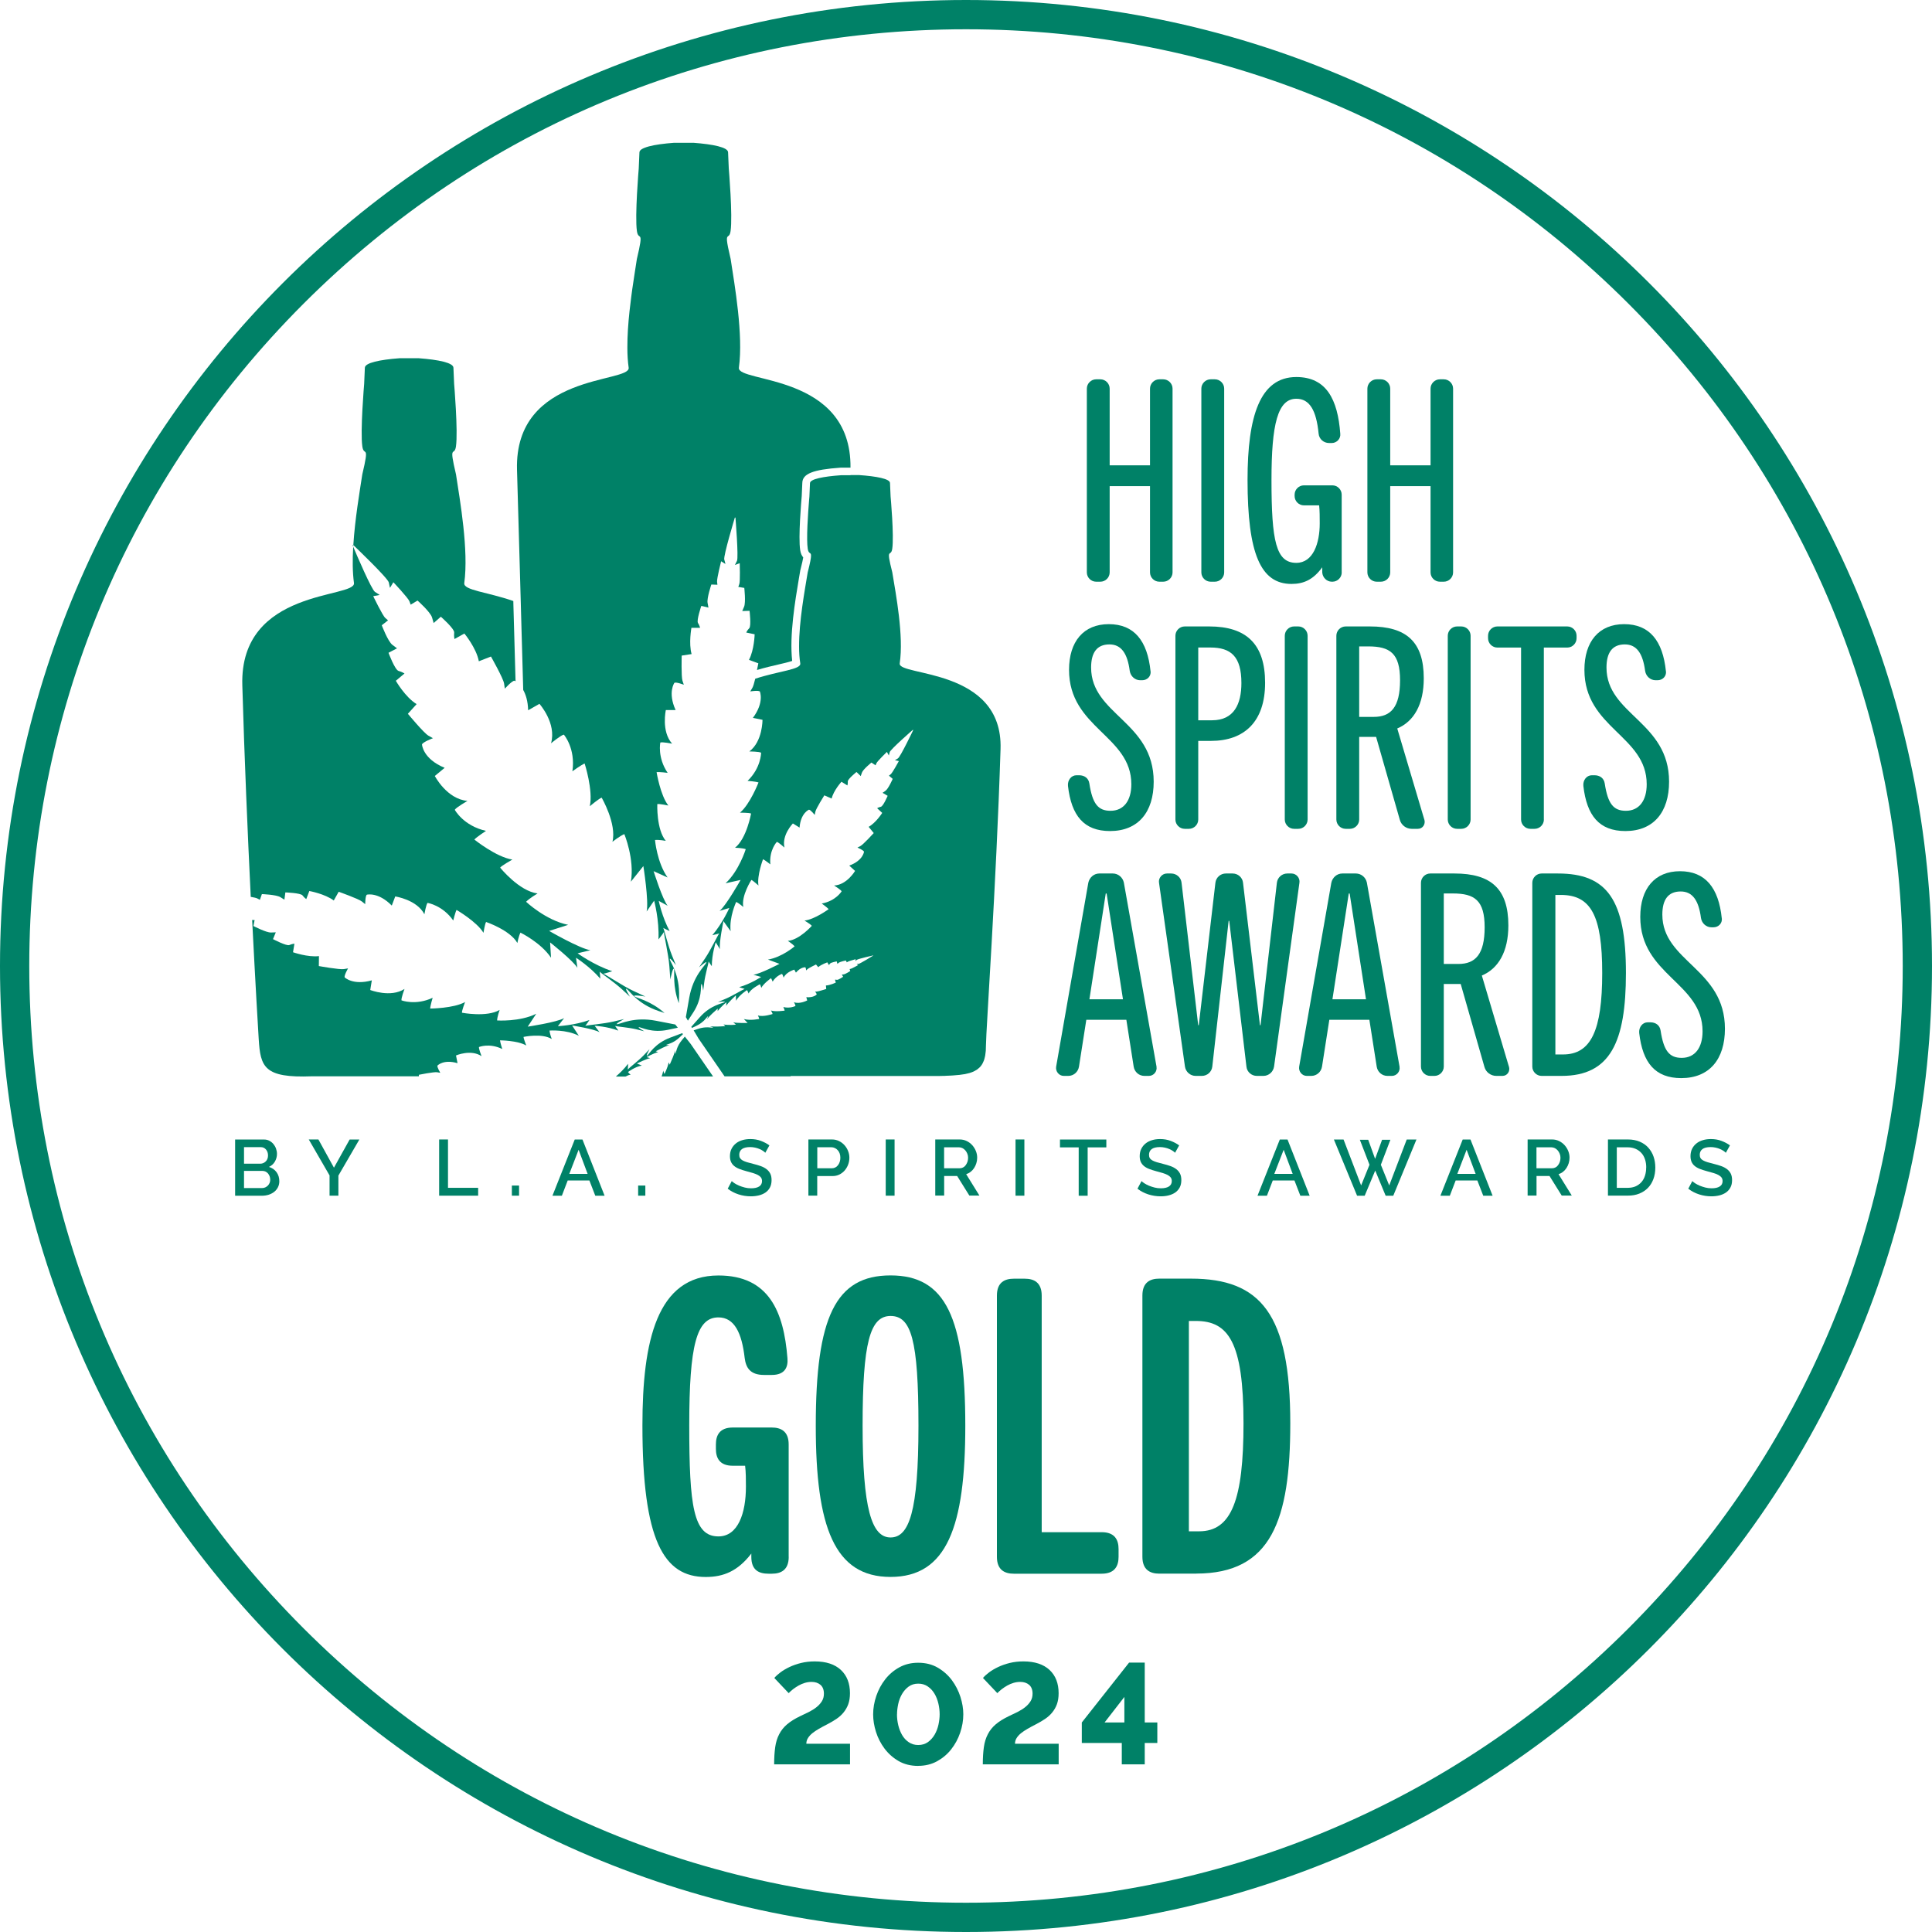 <?xml version="1.0" encoding="UTF-8"?> <svg xmlns="http://www.w3.org/2000/svg" width="201" height="201" viewBox="0 0 201 201" fill="none"><g clip-path="url(#clip0_2508_1039)"><path d="M100.5 3.045C126.533 3.045 151.006 13.181 169.413 31.587C187.819 49.994 197.955 74.468 197.955 100.5C197.955 126.533 187.819 151.006 169.413 169.413C151.006 187.819 126.533 197.955 100.5 197.955C74.468 197.955 49.994 187.819 31.587 169.413C13.181 151.006 3.045 126.533 3.045 100.5C3.045 74.468 13.181 49.994 31.587 31.587C49.994 13.181 74.468 3.045 100.5 3.045ZM100.5 0C44.993 0 0 44.993 0 100.5C0 156.006 44.993 201 100.5 201C156.006 201 201 156.006 201 100.5C201 44.993 156.006 0 100.5 0Z" fill="#008167"></path><path d="M82.057 161.969C82.057 163.34 81.247 163.724 80.303 163.724H79.962C78.981 163.724 78.165 163.383 78.165 161.969V161.628C76.752 163.468 75.259 164.065 73.42 164.065C69.059 164.065 66.836 160.301 66.836 148.295C66.836 139.531 68.334 132.697 74.742 132.697C79.998 132.697 81.539 136.461 81.923 141.291C82.008 142.229 81.667 143.045 80.296 143.045H79.486C78.031 143.045 77.604 142.278 77.476 141.291C77.178 138.684 76.41 137.058 74.742 137.058C72.476 137.058 71.708 139.92 71.708 148.301C71.708 156.683 72.135 159.844 74.742 159.844C76.794 159.844 77.604 157.407 77.604 154.673C77.604 153.99 77.604 153.132 77.519 152.492H76.234C74.863 152.492 74.48 151.682 74.48 150.738V150.269C74.48 149.331 74.863 148.515 76.234 148.515H80.296C81.234 148.515 82.051 148.898 82.051 150.269V161.982L82.057 161.969Z" fill="#008167"></path><path d="M92.649 164.059C86.796 164.059 84.871 158.845 84.871 148.332C84.871 137.045 86.923 132.69 92.649 132.69C98.374 132.69 100.427 137.052 100.427 148.332C100.427 158.845 98.502 164.059 92.649 164.059ZM92.649 159.953C94.573 159.953 95.554 157.304 95.554 148.326C95.554 139.348 94.787 136.911 92.649 136.911C90.511 136.911 89.743 139.689 89.743 148.326C89.743 156.963 90.681 159.953 92.649 159.953Z" fill="#008167"></path><path d="M116.373 161.969C116.373 162.907 115.989 163.724 114.619 163.724H105.47C104.532 163.724 103.716 163.34 103.716 161.969V134.786C103.716 133.415 104.526 133.032 105.47 133.032H106.621C107.559 133.032 108.376 133.415 108.376 134.786V159.405H114.619C115.989 159.405 116.373 160.215 116.373 161.159V161.969Z" fill="#008167"></path><path d="M124.456 163.718H120.606C119.668 163.718 118.852 163.334 118.852 161.963V134.78C118.852 133.409 119.662 133.025 120.606 133.025H123.895C131.162 133.025 134.238 136.704 134.238 148.07C134.238 158.157 132.27 163.711 124.449 163.711L124.456 163.718ZM123.688 159.314H124.754C128.128 159.314 129.371 156.025 129.371 148.07C129.371 139.61 127.787 137.429 124.413 137.429H123.688V159.314Z" fill="#008167"></path><path d="M29.06 122.89C29.06 123.128 29.011 123.335 28.914 123.524C28.816 123.712 28.688 123.871 28.524 123.999C28.359 124.127 28.171 124.224 27.951 124.297C27.732 124.364 27.5 124.401 27.251 124.401H24.461V118.553H27.476C27.677 118.553 27.866 118.596 28.03 118.687C28.195 118.773 28.335 118.888 28.451 119.029C28.566 119.169 28.658 119.327 28.719 119.504C28.78 119.68 28.816 119.863 28.816 120.046C28.816 120.332 28.743 120.6 28.597 120.85C28.451 121.099 28.244 121.282 27.976 121.404C28.311 121.501 28.573 121.684 28.767 121.946C28.962 122.208 29.06 122.525 29.06 122.896V122.89ZM25.387 119.351V121.069H27.08C27.196 121.069 27.299 121.045 27.397 121.002C27.494 120.959 27.58 120.898 27.653 120.825C27.726 120.752 27.787 120.661 27.823 120.557C27.866 120.454 27.884 120.338 27.884 120.21C27.884 119.96 27.811 119.753 27.671 119.589C27.531 119.424 27.348 119.345 27.129 119.345H25.381L25.387 119.351ZM28.11 122.72C28.11 122.598 28.091 122.482 28.049 122.372C28.006 122.263 27.951 122.165 27.884 122.086C27.817 122.007 27.732 121.94 27.634 121.891C27.537 121.843 27.427 121.818 27.312 121.818H25.387V123.603H27.257C27.379 123.603 27.488 123.578 27.592 123.536C27.695 123.487 27.787 123.426 27.866 123.347C27.945 123.268 28 123.176 28.049 123.067C28.091 122.957 28.116 122.848 28.116 122.726L28.11 122.72Z" fill="#008167"></path><path d="M33.129 118.553L34.743 121.483L36.375 118.553H37.386L35.206 122.305V124.395H34.286V122.287L32.123 118.547H33.135L33.129 118.553Z" fill="#008167"></path><path d="M45.688 124.395V118.547H46.608V123.578H49.745V124.395H45.688Z" fill="#008167"></path><path d="M53.253 124.395V123.341H54.002V124.395H53.253Z" fill="#008167"></path><path d="M59.794 118.553H60.599L62.901 124.401H61.932L61.317 122.811H59.063L58.455 124.401H57.474L59.794 118.553ZM61.135 122.129L60.197 119.619L59.228 122.129H61.141H61.135Z" fill="#008167"></path><path d="M66.391 124.395V123.341H67.14V124.395H66.391Z" fill="#008167"></path><path d="M79.62 119.93C79.566 119.869 79.486 119.808 79.383 119.735C79.279 119.662 79.157 119.601 79.017 119.54C78.877 119.479 78.725 119.431 78.555 119.394C78.39 119.357 78.213 119.339 78.043 119.339C77.653 119.339 77.367 119.412 77.184 119.552C77.001 119.692 76.91 119.893 76.91 120.143C76.91 120.283 76.94 120.405 76.995 120.49C77.05 120.576 77.141 120.661 77.263 120.728C77.385 120.795 77.537 120.856 77.714 120.911C77.891 120.965 78.104 121.02 78.347 121.081C78.646 121.154 78.914 121.233 79.151 121.319C79.389 121.404 79.59 121.514 79.754 121.642C79.919 121.769 80.047 121.922 80.138 122.104C80.23 122.287 80.272 122.513 80.272 122.774C80.272 123.073 80.217 123.329 80.102 123.542C79.992 123.755 79.834 123.932 79.639 124.066C79.444 124.2 79.218 124.297 78.957 124.364C78.701 124.425 78.421 124.462 78.122 124.462C77.677 124.462 77.251 124.395 76.837 124.261C76.423 124.127 76.045 123.932 75.71 123.67L76.13 122.878C76.203 122.951 76.307 123.03 76.441 123.116C76.575 123.201 76.733 123.286 76.91 123.359C77.087 123.432 77.281 123.493 77.489 123.548C77.696 123.603 77.915 123.627 78.14 123.627C78.5 123.627 78.78 123.566 78.981 123.438C79.176 123.31 79.279 123.128 79.279 122.878C79.279 122.732 79.243 122.604 79.17 122.506C79.097 122.409 78.987 122.324 78.853 122.245C78.713 122.171 78.548 122.104 78.353 122.044C78.159 121.983 77.933 121.922 77.677 121.855C77.385 121.776 77.135 121.696 76.916 121.611C76.697 121.526 76.52 121.422 76.374 121.3C76.228 121.179 76.124 121.039 76.051 120.874C75.978 120.71 75.942 120.515 75.942 120.283C75.942 119.997 75.996 119.741 76.106 119.522C76.216 119.303 76.368 119.114 76.557 118.962C76.746 118.809 76.971 118.694 77.227 118.62C77.483 118.541 77.763 118.505 78.067 118.505C78.463 118.505 78.829 118.566 79.164 118.694C79.499 118.821 79.791 118.974 80.047 119.163L79.626 119.918L79.62 119.93Z" fill="#008167"></path><path d="M84.103 124.395V118.547H86.558C86.82 118.547 87.064 118.602 87.289 118.712C87.514 118.821 87.703 118.968 87.861 119.144C88.02 119.321 88.148 119.528 88.233 119.753C88.324 119.979 88.367 120.21 88.367 120.448C88.367 120.685 88.324 120.935 88.239 121.16C88.154 121.386 88.032 121.593 87.88 121.769C87.727 121.946 87.538 122.092 87.325 122.196C87.106 122.305 86.868 122.354 86.607 122.354H85.023V124.389H84.103V124.395ZM85.023 121.544H86.546C86.68 121.544 86.795 121.514 86.905 121.459C87.015 121.404 87.106 121.325 87.179 121.227C87.258 121.13 87.313 121.014 87.362 120.88C87.404 120.746 87.429 120.606 87.429 120.442C87.429 120.277 87.404 120.131 87.356 119.997C87.307 119.863 87.24 119.753 87.149 119.656C87.064 119.558 86.96 119.485 86.85 119.437C86.741 119.382 86.619 119.357 86.503 119.357H85.029V121.538L85.023 121.544Z" fill="#008167"></path><path d="M92.149 124.395V118.547H93.069V124.395H92.149Z" fill="#008167"></path><path d="M97.302 124.395V118.547H99.848C100.11 118.547 100.354 118.602 100.579 118.712C100.805 118.821 100.993 118.968 101.152 119.144C101.31 119.321 101.438 119.528 101.529 119.753C101.621 119.979 101.663 120.21 101.663 120.448C101.663 120.643 101.633 120.838 101.578 121.014C101.523 121.197 101.444 121.361 101.347 121.514C101.249 121.666 101.127 121.8 100.987 121.91C100.841 122.025 100.689 122.104 100.518 122.159L101.895 124.382H100.847L99.58 122.348H98.228V124.382H97.308L97.302 124.395ZM98.222 121.544H99.836C99.97 121.544 100.086 121.514 100.195 121.459C100.305 121.404 100.396 121.325 100.47 121.221C100.543 121.118 100.604 121.002 100.652 120.874C100.695 120.74 100.719 120.6 100.719 120.454C100.719 120.308 100.695 120.168 100.64 120.034C100.585 119.9 100.518 119.784 100.433 119.686C100.348 119.589 100.25 119.51 100.135 119.449C100.025 119.394 99.903 119.364 99.787 119.364H98.222V121.544Z" fill="#008167"></path><path d="M105.653 124.395V118.547H106.573V124.395H105.653Z" fill="#008167"></path><path d="M115.1 119.37H113.157V124.401H112.225V119.37H110.276V118.553H115.1V119.37Z" fill="#008167"></path><path d="M122.251 119.93C122.196 119.869 122.117 119.808 122.013 119.735C121.91 119.668 121.788 119.601 121.648 119.54C121.508 119.479 121.355 119.431 121.185 119.394C121.02 119.357 120.844 119.339 120.673 119.339C120.283 119.339 119.997 119.412 119.814 119.552C119.632 119.692 119.54 119.893 119.54 120.143C119.54 120.283 119.571 120.405 119.625 120.49C119.68 120.582 119.772 120.661 119.893 120.728C120.015 120.795 120.168 120.856 120.344 120.911C120.527 120.965 120.734 121.02 120.978 121.081C121.276 121.154 121.544 121.233 121.782 121.319C122.019 121.404 122.22 121.514 122.385 121.642C122.549 121.769 122.677 121.922 122.768 122.104C122.86 122.287 122.902 122.513 122.902 122.774C122.902 123.073 122.848 123.329 122.732 123.542C122.616 123.755 122.464 123.932 122.269 124.066C122.074 124.2 121.849 124.297 121.587 124.364C121.325 124.431 121.051 124.462 120.758 124.462C120.314 124.462 119.887 124.395 119.467 124.261C119.053 124.127 118.675 123.932 118.34 123.67L118.761 122.878C118.834 122.951 118.937 123.03 119.071 123.116C119.205 123.201 119.364 123.286 119.54 123.359C119.717 123.432 119.912 123.493 120.119 123.548C120.326 123.603 120.545 123.627 120.771 123.627C121.13 123.627 121.41 123.566 121.611 123.438C121.806 123.31 121.91 123.128 121.91 122.878C121.91 122.732 121.873 122.604 121.8 122.506C121.727 122.409 121.617 122.324 121.483 122.245C121.343 122.171 121.179 122.104 120.984 122.044C120.789 121.983 120.563 121.922 120.308 121.855C120.015 121.776 119.766 121.696 119.546 121.611C119.327 121.526 119.15 121.422 119.004 121.3C118.864 121.179 118.754 121.039 118.681 120.874C118.608 120.71 118.572 120.515 118.572 120.283C118.572 119.997 118.627 119.741 118.736 119.522C118.846 119.297 118.998 119.114 119.187 118.962C119.376 118.809 119.601 118.694 119.857 118.62C120.113 118.541 120.393 118.505 120.697 118.505C121.093 118.505 121.459 118.566 121.794 118.694C122.129 118.821 122.421 118.974 122.677 119.163L122.257 119.918L122.251 119.93Z" fill="#008167"></path><path d="M133.147 118.553H133.951L136.254 124.401H135.285L134.67 122.811H132.416L131.807 124.401H130.827L133.147 118.553ZM134.487 122.129L133.549 119.619L132.575 122.129H134.487Z" fill="#008167"></path><path d="M141.474 118.578H142.345L143.063 120.563L143.788 118.578H144.653L143.66 121.179L144.531 123.329L146.352 118.553H147.363L144.951 124.401H144.16L143.075 121.782L141.979 124.401H141.187L138.775 118.553H139.78L141.608 123.329L142.479 121.179L141.474 118.578Z" fill="#008167"></path><path d="M152.181 118.553H152.985L155.288 124.401H154.313L153.698 122.811H151.444L150.835 124.401H149.855L152.175 118.553H152.181ZM153.521 122.129L152.583 119.619L151.615 122.129H153.521Z" fill="#008167"></path><path d="M158.93 124.395V118.547H161.476C161.738 118.547 161.982 118.602 162.207 118.712C162.426 118.821 162.621 118.968 162.78 119.144C162.938 119.321 163.066 119.528 163.157 119.753C163.249 119.979 163.291 120.21 163.291 120.448C163.291 120.643 163.261 120.838 163.206 121.014C163.151 121.197 163.072 121.361 162.974 121.514C162.877 121.666 162.755 121.8 162.615 121.91C162.475 122.025 162.317 122.104 162.146 122.159L163.523 124.382H162.475L161.208 122.348H159.856V124.382H158.936L158.93 124.395ZM159.85 121.544H161.464C161.598 121.544 161.714 121.514 161.823 121.459C161.933 121.404 162.024 121.325 162.097 121.221C162.17 121.118 162.237 121.002 162.28 120.874C162.323 120.74 162.347 120.6 162.347 120.454C162.347 120.308 162.323 120.168 162.268 120.034C162.213 119.9 162.146 119.784 162.061 119.686C161.976 119.589 161.878 119.51 161.762 119.449C161.647 119.394 161.531 119.364 161.415 119.364H159.85V121.544Z" fill="#008167"></path><path d="M167.287 124.395V118.547H169.364C169.833 118.547 170.247 118.627 170.6 118.779C170.954 118.931 171.252 119.138 171.49 119.406C171.727 119.674 171.91 119.979 172.032 120.332C172.153 120.685 172.214 121.063 172.214 121.465C172.214 121.91 172.147 122.312 172.013 122.671C171.879 123.03 171.691 123.341 171.441 123.591C171.191 123.846 170.893 124.041 170.545 124.181C170.198 124.322 169.802 124.389 169.37 124.389H167.293L167.287 124.395ZM171.27 121.465C171.27 121.16 171.228 120.874 171.142 120.618C171.057 120.362 170.935 120.137 170.765 119.954C170.6 119.772 170.399 119.625 170.162 119.522C169.924 119.418 169.656 119.364 169.358 119.364H168.207V123.578H169.358C169.662 123.578 169.936 123.524 170.174 123.42C170.411 123.31 170.612 123.164 170.777 122.975C170.941 122.787 171.063 122.561 171.142 122.305C171.222 122.05 171.264 121.769 171.264 121.465H171.27Z" fill="#008167"></path><path d="M179.548 119.93C179.493 119.869 179.414 119.808 179.31 119.735C179.207 119.668 179.085 119.601 178.945 119.54C178.805 119.479 178.652 119.431 178.482 119.394C178.317 119.357 178.141 119.339 177.97 119.339C177.58 119.339 177.294 119.412 177.111 119.552C176.929 119.692 176.837 119.893 176.837 120.143C176.837 120.283 176.868 120.405 176.923 120.49C176.977 120.582 177.069 120.661 177.191 120.728C177.312 120.795 177.465 120.856 177.641 120.911C177.824 120.965 178.031 121.02 178.275 121.081C178.573 121.154 178.841 121.233 179.079 121.319C179.316 121.404 179.517 121.514 179.682 121.642C179.846 121.769 179.974 121.922 180.066 122.104C180.157 122.287 180.2 122.513 180.2 122.774C180.2 123.073 180.145 123.329 180.029 123.542C179.913 123.755 179.761 123.932 179.566 124.066C179.371 124.2 179.146 124.297 178.89 124.364C178.634 124.425 178.354 124.462 178.056 124.462C177.611 124.462 177.185 124.395 176.77 124.261C176.356 124.127 175.979 123.932 175.644 123.67L176.064 122.878C176.137 122.951 176.24 123.03 176.374 123.116C176.508 123.201 176.667 123.286 176.843 123.359C177.02 123.432 177.215 123.493 177.422 123.548C177.629 123.603 177.848 123.627 178.074 123.627C178.433 123.627 178.713 123.566 178.914 123.438C179.115 123.31 179.213 123.128 179.213 122.878C179.213 122.732 179.176 122.604 179.103 122.506C179.03 122.409 178.92 122.324 178.786 122.245C178.652 122.165 178.482 122.104 178.287 122.044C178.092 121.983 177.867 121.922 177.611 121.855C177.319 121.776 177.069 121.696 176.85 121.611C176.63 121.526 176.454 121.422 176.307 121.3C176.161 121.179 176.058 121.039 175.985 120.874C175.912 120.71 175.875 120.515 175.875 120.283C175.875 119.997 175.93 119.741 176.039 119.522C176.149 119.297 176.301 119.114 176.49 118.962C176.679 118.809 176.904 118.694 177.16 118.62C177.416 118.541 177.696 118.505 178.001 118.505C178.397 118.505 178.762 118.566 179.097 118.694C179.432 118.821 179.724 118.974 179.98 119.163L179.56 119.918L179.548 119.93Z" fill="#008167"></path><path d="M121.989 59.551C121.989 60.081 121.55 60.519 121.02 60.519H120.612C120.082 60.519 119.644 60.081 119.644 59.551V50.579H115.447V59.551C115.447 60.081 115.009 60.519 114.479 60.519H114.04C113.51 60.519 113.072 60.081 113.072 59.551V40.431C113.072 39.902 113.51 39.463 114.04 39.463H114.479C115.009 39.463 115.447 39.902 115.447 40.431V48.411H119.644V40.431C119.644 39.902 120.082 39.463 120.612 39.463H121.02C121.55 39.463 121.989 39.902 121.989 40.431V59.551Z" fill="#008167"></path><path d="M127.361 59.551C127.361 60.081 126.922 60.519 126.392 60.519H125.954C125.424 60.519 124.985 60.081 124.985 59.551V40.431C124.985 39.902 125.424 39.463 125.954 39.463H126.392C126.922 39.463 127.361 39.902 127.361 40.431V59.551Z" fill="#008167"></path><path d="M139.591 59.551C139.591 60.081 139.153 60.519 138.623 60.519H138.562C138.032 60.519 137.594 60.081 137.563 59.551V59.021C136.625 60.312 135.626 60.751 134.365 60.751C131.168 60.751 129.791 57.644 129.791 49.927C129.791 43.3 131.082 39.225 134.865 39.225C138.002 39.225 139.177 41.571 139.439 45.121C139.5 45.651 139.055 46.09 138.562 46.09H138.27C137.715 46.09 137.24 45.682 137.186 45.121C136.948 42.685 136.248 41.485 134.865 41.485C132.928 41.485 132.282 44.123 132.282 49.933C132.282 56.298 132.751 58.558 134.865 58.558C136.625 58.558 137.301 56.505 137.301 54.453C137.301 53.807 137.301 53.131 137.24 52.577H135.657C135.127 52.577 134.688 52.138 134.688 51.608V51.462C134.688 50.932 135.127 50.494 135.657 50.494H138.617C139.147 50.494 139.585 50.932 139.585 51.462V59.557L139.591 59.551Z" fill="#008167"></path><path d="M151.176 59.551C151.176 60.081 150.738 60.519 150.208 60.519H149.8C149.27 60.519 148.831 60.081 148.831 59.551V50.579H144.635V59.551C144.635 60.081 144.196 60.519 143.666 60.519H143.228C142.698 60.519 142.259 60.081 142.259 59.551V40.431C142.259 39.902 142.698 39.463 143.228 39.463H143.666C144.196 39.463 144.635 39.902 144.635 40.431V48.411H148.831V40.431C148.831 39.902 149.27 39.463 149.8 39.463H150.208C150.738 39.463 151.176 39.902 151.176 40.431V59.551Z" fill="#008167"></path><path d="M119.705 69.832C119.766 70.362 119.351 70.77 118.828 70.77H118.62C118.091 70.77 117.622 70.362 117.536 69.802C117.299 67.987 116.659 67.043 115.423 67.043C114.101 67.043 113.516 67.92 113.516 69.448C113.516 74.346 120.027 75.076 120.027 81.326C120.027 84.493 118.413 86.46 115.484 86.46C112.755 86.46 111.464 84.846 111.11 81.77C111.049 81.155 111.464 80.656 111.987 80.656H112.28C112.81 80.656 113.248 80.948 113.334 81.508C113.656 83.622 114.241 84.353 115.532 84.353C116.909 84.353 117.701 83.299 117.701 81.594C117.701 76.52 111.22 75.759 111.22 69.686C111.22 66.756 112.718 64.935 115.356 64.935C117.993 64.935 119.376 66.665 119.699 69.832H119.705Z" fill="#008167"></path><path d="M124.663 85.26C124.663 85.79 124.224 86.229 123.694 86.229H123.256C122.726 86.229 122.287 85.79 122.287 85.26V66.141C122.287 65.611 122.726 65.173 123.256 65.173H125.808C129.651 65.173 131.618 66.994 131.618 71.038C131.618 75.083 129.45 77.081 125.984 77.081H124.663V85.26ZM124.663 74.936H126.1C128.39 74.936 129.152 73.237 129.152 71.063C129.152 68.303 128.067 67.365 125.923 67.365H124.663V74.93V74.936Z" fill="#008167"></path><path d="M136.04 85.26C136.04 85.79 135.602 86.229 135.072 86.229H134.633C134.104 86.229 133.665 85.79 133.665 85.26V66.141C133.665 65.611 134.104 65.173 134.633 65.173H135.072C135.602 65.173 136.04 65.611 136.04 66.141V85.26Z" fill="#008167"></path><path d="M148.186 85.26C148.332 85.76 148.009 86.229 147.51 86.229H146.864C146.304 86.229 145.78 85.845 145.634 85.291L143.167 76.666H141.407V85.26C141.407 85.79 140.968 86.229 140.438 86.229H140C139.47 86.229 139.031 85.79 139.031 85.26V66.141C139.031 65.611 139.47 65.173 140 65.173H142.521C146.304 65.173 148.125 66.756 148.125 70.569C148.125 73.298 147.095 75.058 145.366 75.789L148.18 85.26H148.186ZM141.407 74.583H142.929C144.69 74.583 145.658 73.584 145.658 70.77C145.658 67.956 144.604 67.25 142.345 67.25H141.407V74.583Z" fill="#008167"></path><path d="M152.998 85.26C152.998 85.79 152.559 86.229 152.029 86.229H151.591C151.061 86.229 150.622 85.79 150.622 85.26V66.141C150.622 65.611 151.061 65.173 151.591 65.173H152.029C152.559 65.173 152.998 65.611 152.998 66.141V85.26Z" fill="#008167"></path><path d="M160.623 85.26C160.623 85.79 160.185 86.229 159.655 86.229H159.216C158.686 86.229 158.248 85.79 158.248 85.26V67.371H155.781C155.251 67.371 154.813 66.933 154.813 66.403V66.141C154.813 65.611 155.251 65.173 155.781 65.173H163.054C163.584 65.173 164.022 65.611 164.022 66.141V66.403C164.022 66.933 163.584 67.371 163.054 67.371H160.617V85.26H160.623Z" fill="#008167"></path><path d="M173.323 69.832C173.384 70.362 172.97 70.77 172.446 70.77H172.239C171.709 70.77 171.24 70.362 171.155 69.802C170.917 67.987 170.277 67.043 169.041 67.043C167.719 67.043 167.135 67.92 167.135 69.448C167.135 74.346 173.646 75.076 173.646 81.326C173.646 84.493 172.032 86.46 169.102 86.46C166.373 86.46 165.082 84.846 164.729 81.77C164.668 81.155 165.082 80.656 165.606 80.656H165.898C166.428 80.656 166.867 80.948 166.952 81.508C167.275 83.622 167.859 84.353 169.151 84.353C170.527 84.353 171.319 83.299 171.319 81.594C171.319 76.52 164.838 75.759 164.838 69.686C164.838 66.756 166.337 64.935 168.974 64.935C171.611 64.935 172.994 66.665 173.317 69.832H173.323Z" fill="#008167"></path><path d="M120.32 110.995C120.405 111.464 120.027 111.933 119.528 111.933H119.059C118.499 111.933 118.03 111.525 117.944 110.964L117.183 106.098H113.017L112.255 110.964C112.17 111.518 111.701 111.933 111.141 111.933H110.672C110.172 111.933 109.795 111.464 109.88 110.964L113.224 91.845C113.34 91.29 113.809 90.876 114.369 90.876H115.776C116.336 90.876 116.805 91.284 116.921 91.814L120.326 110.995H120.32ZM115.124 92.959H115.039L113.34 103.96H116.83L115.13 92.959H115.124Z" fill="#008167"></path><path d="M132.55 110.964C132.465 111.518 131.996 111.933 131.436 111.933H130.76C130.205 111.933 129.73 111.525 129.675 110.964L127.885 95.804H127.824L126.124 110.964C126.064 111.518 125.595 111.933 125.04 111.933H124.395C123.84 111.933 123.365 111.525 123.28 110.964L120.582 91.845C120.496 91.345 120.905 90.876 121.404 90.876H121.843C122.397 90.876 122.872 91.284 122.927 91.845L124.657 106.658H124.717L126.447 91.845C126.508 91.29 126.977 90.876 127.531 90.876H128.238C128.792 90.876 129.267 91.284 129.322 91.845L131.082 106.658H131.143L132.843 91.845C132.904 91.29 133.373 90.876 133.927 90.876H134.365C134.865 90.876 135.273 91.345 135.188 91.845L132.55 110.964Z" fill="#008167"></path><path d="M145.603 110.995C145.688 111.464 145.311 111.933 144.811 111.933H144.342C143.782 111.933 143.313 111.525 143.228 110.964L142.466 106.098H138.3L137.539 110.964C137.454 111.518 136.985 111.933 136.424 111.933H135.955C135.456 111.933 135.078 111.464 135.163 110.964L138.507 91.845C138.623 91.29 139.092 90.876 139.652 90.876H141.059C141.62 90.876 142.089 91.284 142.204 91.814L145.609 110.995H145.603ZM140.408 92.959H140.322L138.623 103.96H142.113L140.414 92.959H140.408Z" fill="#008167"></path><path d="M156.987 110.964C157.133 111.464 156.81 111.933 156.311 111.933H155.665C155.105 111.933 154.581 111.549 154.435 110.995L151.968 102.37H150.208V110.964C150.208 111.494 149.769 111.933 149.239 111.933H148.801C148.271 111.933 147.832 111.494 147.832 110.964V91.845C147.832 91.315 148.271 90.876 148.801 90.876H151.323C155.105 90.876 156.926 92.46 156.926 96.273C156.926 99.002 155.897 100.762 154.167 101.493L156.981 110.964H156.987ZM150.208 100.287H151.731C153.491 100.287 154.459 99.288 154.459 96.474C154.459 93.66 153.406 92.953 151.146 92.953H150.208V100.287Z" fill="#008167"></path><path d="M162.469 111.933H160.386C159.856 111.933 159.417 111.494 159.417 110.964V91.845C159.417 91.315 159.856 90.876 160.386 90.876H162.085C167.189 90.876 169.157 93.575 169.157 101.231C169.157 108.388 167.543 111.933 162.469 111.933ZM161.823 109.703H162.615C165.52 109.703 166.69 107.212 166.69 101.231C166.69 95.25 165.514 93.106 162.378 93.106H161.817V109.703H161.823Z" fill="#008167"></path><path d="M179.134 95.536C179.195 96.066 178.78 96.474 178.257 96.474H178.05C177.52 96.474 177.051 96.066 176.965 95.505C176.728 93.684 176.088 92.746 174.852 92.746C173.53 92.746 172.945 93.623 172.945 95.152C172.945 100.049 179.457 100.78 179.457 107.029C179.457 110.197 177.842 112.164 174.913 112.164C172.184 112.164 170.893 110.55 170.539 107.474C170.478 106.859 170.893 106.359 171.416 106.359H171.709C172.239 106.359 172.677 106.652 172.763 107.212C173.085 109.326 173.67 110.057 174.961 110.057C176.338 110.057 177.13 109.003 177.13 107.297C177.13 102.224 170.649 101.462 170.649 95.39C170.649 92.46 172.147 90.639 174.785 90.639C177.422 90.639 178.805 92.369 179.128 95.536H179.134Z" fill="#008167"></path><path d="M27.038 93.617L27.245 93.02C27.245 93.02 28.749 93.075 29.169 93.337L29.59 93.599L29.687 92.844C29.687 92.844 31.277 92.899 31.472 93.154C31.667 93.41 31.862 93.538 31.862 93.538L32.184 92.698C32.184 92.698 33.792 92.99 34.724 93.684L35.236 92.777C35.236 92.777 37.301 93.508 37.648 93.788L37.995 94.068C37.995 94.068 37.995 93.197 38.166 93.081C38.166 93.081 39.341 92.771 40.76 94.214L41.12 93.264C41.12 93.264 43.367 93.593 44.153 95.116C44.153 95.116 44.33 94.086 44.482 93.934C44.482 93.934 46.041 94.178 47.156 95.767C47.156 95.767 47.357 94.933 47.497 94.665C47.497 94.665 49.611 95.895 50.299 97.046C50.299 97.046 50.457 96.06 50.573 95.92C50.573 95.92 53.07 96.766 53.825 98.106C53.825 98.106 53.959 97.375 54.148 97.028C54.148 97.028 56.268 98.058 57.328 99.641L57.23 98.045C57.23 98.045 59.624 99.934 60.069 100.689L59.928 99.641C59.928 99.641 61.39 100.573 62.456 101.822C62.456 101.822 62.42 101.243 62.383 101.085C62.578 101.292 63.936 102.212 64.704 102.918L65.544 103.698C65.544 103.698 64.929 102.717 65.203 102.888C65.477 103.058 66.312 104.435 68.504 105.178C68.742 105.257 68.949 105.33 69.138 105.391C67.682 104.106 66.281 103.856 66.025 103.667C65.715 103.436 67.146 103.679 67.146 103.679L65.885 103.089C64.728 102.547 63.096 101.426 62.773 101.304C62.986 101.274 63.699 101.042 63.699 101.042C61.774 100.409 60.093 99.178 60.093 99.178L61.427 98.856C60.337 98.703 57.133 96.852 57.133 96.852L59.112 96.218C56.786 95.755 54.733 93.818 54.733 93.818C55.086 93.447 55.927 92.953 55.927 92.953C54.008 92.716 52.035 90.267 52.035 90.267C52.163 90.066 53.308 89.427 53.308 89.427C51.639 89.183 49.349 87.344 49.349 87.344C49.617 87.057 50.561 86.442 50.561 86.442C48.203 85.912 47.314 84.249 47.314 84.249C47.442 84.006 48.636 83.324 48.636 83.324C46.48 83.135 45.237 80.729 45.237 80.729L46.261 79.882C43.97 78.938 43.903 77.452 43.903 77.452C43.976 77.202 45.042 76.8 45.042 76.8L44.573 76.538C44.104 76.276 42.435 74.26 42.435 74.26L43.343 73.255C42.143 72.518 41.181 70.825 41.181 70.825L42.082 70.07C42.082 70.07 41.851 69.905 41.467 69.802C41.083 69.698 40.419 67.914 40.419 67.914L41.303 67.451L40.827 67.091C40.352 66.732 39.719 65.051 39.719 65.051L40.371 64.539L40.084 64.29C39.798 64.04 38.83 62.024 38.83 62.024L39.5 61.896C39.5 61.896 39.414 61.829 39.012 61.579C38.653 61.354 37.069 57.644 36.746 56.877C36.667 58.223 36.673 59.533 36.826 60.653C37.051 62.28 24.918 61.171 25.21 71.288C25.43 78.95 25.771 86.814 26.087 93.307C26.398 93.362 26.66 93.416 26.751 93.465L27.032 93.611L27.038 93.617Z" fill="#008167"></path><path d="M40.45 60.592C40.541 61.055 40.572 61.159 40.572 61.159L40.925 60.574C40.925 60.574 42.46 62.2 42.594 62.554L42.728 62.907L43.44 62.48C43.44 62.48 44.786 63.674 44.951 64.247L45.115 64.819L45.865 64.162C45.865 64.162 47.296 65.416 47.253 65.812C47.211 66.208 47.284 66.482 47.284 66.482L48.313 65.91C48.313 65.91 49.556 67.408 49.818 68.797L51.078 68.303C51.078 68.303 52.364 70.575 52.443 71.111L52.522 71.647C52.522 71.647 53.277 70.801 53.533 70.819C53.533 70.819 53.576 70.837 53.637 70.88C53.557 68.09 53.478 65.386 53.411 62.846C53.411 62.736 53.411 62.633 53.405 62.529C50.701 61.585 48.203 61.415 48.301 60.665C48.77 57.261 47.862 52.108 47.442 49.361C46.663 46.066 47.272 47.564 47.436 46.455C47.667 44.872 47.247 39.944 47.247 39.944L47.174 38.263C47.174 37.739 45.609 37.422 43.574 37.27H41.558C39.518 37.422 37.959 37.745 37.959 38.263L37.886 39.944C37.886 39.944 37.465 44.866 37.697 46.455C37.861 47.57 38.47 46.072 37.691 49.361C37.416 51.164 36.929 54.008 36.759 56.706C36.856 56.804 40.358 60.142 40.45 60.598V60.592Z" fill="#008167"></path><path d="M45.475 111.555L45.804 111.61C45.804 111.61 45.45 111.007 45.511 110.861C45.511 110.861 46.126 110.178 47.6 110.611L47.442 109.807C47.442 109.807 48.989 109.137 50.098 109.88C50.098 109.88 49.793 109.094 49.83 108.93C49.83 108.93 50.908 108.479 52.254 109.137C52.254 109.137 52.041 108.479 52.022 108.235C52.022 108.235 53.85 108.242 54.751 108.771C54.751 108.771 54.453 108.022 54.471 107.876C54.471 107.876 56.383 107.468 57.401 108.095C57.401 108.095 57.194 107.535 57.169 107.218C57.169 107.218 58.917 107.084 60.221 107.76L59.52 106.688C59.52 106.688 61.792 107.042 62.377 107.389L61.865 106.719C61.865 106.719 63.157 106.78 64.332 107.224C64.332 107.224 64.076 106.835 63.991 106.737C64.186 106.804 65.416 106.895 66.19 107.084L67.03 107.291C67.03 107.291 66.245 106.853 66.488 106.865C66.726 106.877 67.81 107.492 69.491 107.139C69.936 107.042 70.271 106.975 70.52 106.92C70.435 106.816 70.35 106.707 70.252 106.585C69.924 106.518 69.327 106.402 68.236 106.195C65.965 105.756 64.551 106.536 64.229 106.554C63.906 106.567 64.935 106.018 64.935 106.018L63.821 106.28C62.797 106.518 61.159 106.646 60.891 106.725C61.007 106.603 61.323 106.122 61.323 106.122C59.77 106.676 58.04 106.761 58.04 106.761L58.692 105.921C57.925 106.359 54.903 106.81 54.903 106.81L55.787 105.47C54.075 106.323 51.718 106.165 51.718 106.165C51.73 105.775 51.98 105.068 51.98 105.068C50.652 105.86 48.063 105.361 48.063 105.361C48.027 105.178 48.386 104.246 48.386 104.246C47.211 104.91 44.756 104.928 44.756 104.928C44.762 104.63 45.012 103.807 45.012 103.807C43.245 104.636 41.771 104.075 41.771 104.075C41.717 103.868 42.082 102.888 42.082 102.888C40.632 103.826 38.519 102.997 38.519 102.997L38.683 101.992C36.728 102.54 35.863 101.688 35.863 101.688C35.772 101.505 36.21 100.75 36.21 100.75L35.772 100.823C35.333 100.896 33.171 100.506 33.171 100.506L33.183 99.471C32.02 99.611 30.485 99.069 30.485 99.069L30.631 98.179C30.631 98.179 30.394 98.192 30.101 98.319C29.809 98.447 28.402 97.704 28.402 97.704L28.694 96.998L28.195 97.016C27.695 97.034 26.367 96.34 26.367 96.34L26.489 95.719C26.489 95.719 26.477 95.719 26.233 95.713C26.575 102.431 26.861 107.255 26.916 108.108C27.098 111.013 27.464 112.17 32.465 111.975H43.58V111.817C43.58 111.817 45.164 111.494 45.499 111.555H45.475Z" fill="#008167"></path><path d="M56.122 73.225C56.122 73.225 57.925 75.241 57.328 77.33C57.328 77.33 58.388 76.459 58.662 76.429C58.662 76.429 59.898 77.848 59.551 80.242C59.551 80.242 60.465 79.578 60.824 79.432C60.824 79.432 61.725 82.227 61.36 83.878C61.36 83.878 62.365 83.037 62.596 82.989C62.596 82.989 64.18 85.705 63.717 87.581C63.717 87.581 64.478 86.972 64.954 86.777C64.954 86.777 66.032 89.384 65.636 91.729L66.933 90.103C66.933 90.103 67.518 93.757 67.274 94.829L68.054 93.703C68.054 93.703 68.602 95.713 68.504 97.735C68.504 97.735 68.974 97.144 69.077 96.961C69.077 97.308 69.54 99.233 69.637 100.506L69.741 101.901C69.741 101.901 70.021 100.476 70.125 100.847C70.21 101.158 69.942 102.553 70.624 104.374C70.63 104.173 70.642 103.954 70.648 103.704C70.734 101.389 69.747 100.122 69.686 99.806C69.625 99.489 70.32 100.415 70.32 100.415L69.893 99.355C69.503 98.386 69.126 96.791 69.004 96.535C69.144 96.626 69.668 96.864 69.668 96.864C68.882 95.42 68.535 93.727 68.535 93.727L69.461 94.233C68.913 93.55 67.999 90.633 67.999 90.633L69.455 91.291C68.352 89.737 68.145 87.392 68.145 87.392C68.535 87.344 69.266 87.478 69.266 87.478C68.279 86.29 68.383 83.659 68.383 83.659C68.553 83.598 69.534 83.805 69.534 83.805C68.699 82.751 68.31 80.333 68.31 80.333C68.608 80.29 69.461 80.406 69.461 80.406C68.371 78.798 68.699 77.251 68.699 77.251C68.894 77.166 69.924 77.367 69.924 77.367C68.779 76.088 69.272 73.871 69.272 73.871H70.289C69.449 72.037 70.161 71.044 70.161 71.044C70.326 70.923 71.142 71.239 71.142 71.239L71.002 70.819C70.862 70.399 70.923 68.206 70.923 68.206L71.952 68.048C71.635 66.927 71.934 65.319 71.934 65.319H72.835C72.835 65.319 72.786 65.088 72.616 64.813C72.445 64.539 72.963 63.035 72.963 63.035L73.706 63.212L73.615 62.724C73.523 62.237 74.005 60.812 74.005 60.812L74.638 60.836L74.602 60.525C74.565 60.215 75.022 58.394 75.022 58.394L75.472 58.674C75.472 58.674 75.46 58.589 75.351 58.211C75.247 57.833 76.453 53.844 76.453 53.844H76.514C76.514 53.844 76.855 58.004 76.672 58.351C76.49 58.698 76.459 58.777 76.459 58.777L76.959 58.595C76.959 58.595 77.02 60.465 76.916 60.763L76.812 61.061L77.434 61.165C77.434 61.165 77.604 62.657 77.415 63.114L77.221 63.571L77.982 63.547C77.982 63.547 78.171 65.124 77.951 65.356C77.726 65.587 77.635 65.806 77.635 65.806L78.512 65.989C78.512 65.989 78.469 67.621 77.921 68.651L78.896 69.01C78.896 69.01 78.841 69.308 78.755 69.704C79.559 69.461 80.333 69.284 80.985 69.132C81.49 69.016 82.087 68.876 82.416 68.76C82.118 66.093 82.721 62.529 83.123 60.136C83.165 59.88 83.208 59.642 83.245 59.423V59.386L83.257 59.356C83.452 58.582 83.537 58.187 83.567 57.992C83.433 57.833 83.305 57.608 83.251 57.242C83.037 55.878 83.366 52.126 83.409 51.62L83.47 50.244C83.488 49.288 84.572 48.855 87.453 48.654H87.478H87.508H88.483C88.58 38.793 76.648 39.865 76.873 38.251C77.342 34.846 76.435 29.693 76.015 26.946C75.527 24.893 75.582 24.705 75.734 24.583C75.765 24.558 75.801 24.534 75.832 24.504C75.899 24.437 75.966 24.321 76.008 24.041C76.24 22.457 75.82 17.53 75.82 17.53L75.747 15.848C75.747 15.325 74.181 15.008 72.147 14.856H70.131C69.077 14.935 68.151 15.057 67.499 15.233C67.317 15.282 67.158 15.337 67.024 15.392C66.823 15.477 66.677 15.562 66.598 15.666C66.549 15.727 66.525 15.788 66.525 15.855L66.452 17.536C66.452 17.536 66.032 22.457 66.263 24.047C66.427 25.162 67.037 23.663 66.257 26.952C66.129 27.811 65.946 28.907 65.776 30.107C65.739 30.345 65.709 30.595 65.678 30.838C65.611 31.332 65.55 31.843 65.496 32.355C65.356 33.64 65.264 34.956 65.27 36.18C65.27 36.917 65.313 37.611 65.404 38.251C65.63 39.877 53.496 38.769 53.789 48.886C53.898 52.626 54.039 57.486 54.185 62.828C54.191 63.132 54.203 63.443 54.209 63.754C54.227 64.338 54.246 64.935 54.258 65.538C54.276 66.166 54.294 66.805 54.313 67.445C54.349 68.712 54.386 70.009 54.422 71.325C54.422 71.477 54.428 71.629 54.434 71.781C54.696 72.25 54.922 72.927 54.946 73.895L56.103 73.237L56.122 73.225Z" fill="#008167"></path><path d="M71.251 107.84C71.172 107.931 71.081 108.047 70.959 108.193C70.374 108.893 70.344 109.496 70.283 109.606C70.222 109.716 70.253 109.283 70.253 109.283L70.112 109.703C69.985 110.087 69.698 110.672 69.674 110.769C69.662 110.714 69.57 110.526 69.57 110.526C69.442 111.141 69.126 111.738 69.126 111.738L68.992 111.384C68.992 111.512 68.919 111.75 68.833 111.994H74.187L71.873 108.631C71.873 108.631 71.83 108.564 71.239 107.833L71.251 107.84Z" fill="#008167"></path><path d="M65.337 111.531C65.337 111.531 66.074 110.97 66.775 110.861L66.257 110.641C66.257 110.641 67.317 110.124 67.64 110.093L67.286 109.977C67.286 109.977 67.865 109.63 68.462 109.46C68.462 109.46 68.273 109.381 68.218 109.368C68.316 109.338 68.87 109.021 69.248 108.869L69.656 108.704C69.656 108.704 69.229 108.759 69.333 108.692C69.442 108.625 70.033 108.558 70.697 107.931C70.85 107.791 70.965 107.675 71.057 107.59C71.032 107.553 71.002 107.523 70.971 107.486C70.722 107.578 70.326 107.724 69.723 107.955C68.115 108.558 67.542 109.667 67.341 109.807C67.14 109.947 67.573 109.155 67.573 109.155L66.976 109.783C66.427 110.355 65.447 111.098 65.313 111.263C65.337 111.135 65.343 110.672 65.343 110.672C64.935 111.22 64.442 111.683 64.07 112H65.075C65.258 111.902 65.441 111.823 65.611 111.811C65.611 111.811 65.41 111.652 65.337 111.531Z" fill="#008167"></path><path d="M93.605 69.01C94.031 66.159 93.209 61.847 92.832 59.545C92.131 56.785 92.679 58.04 92.825 57.108C93.032 55.781 92.655 51.657 92.655 51.657L92.594 50.25C92.594 49.811 91.181 49.55 89.341 49.422H88.483C88.483 49.422 88.483 49.434 88.483 49.44H87.52C85.681 49.568 84.268 49.836 84.268 50.268L84.207 51.675C84.207 51.675 83.957 54.38 83.975 56.109C83.975 56.511 84 56.852 84.036 57.102C84.128 57.687 84.383 57.407 84.377 57.815C84.377 58.046 84.298 58.509 84.03 59.557C83.726 61.427 83.123 64.612 83.135 67.274C83.135 67.883 83.171 68.468 83.257 69.004C83.257 69.004 83.257 69.01 83.257 69.016C83.257 69.016 83.257 69.022 83.257 69.028C83.348 69.662 81.046 69.802 78.573 70.612C78.469 71.032 78.366 71.41 78.28 71.55L78.055 71.934C78.055 71.934 78.914 71.793 79.054 71.946C79.054 71.946 79.541 73.061 78.329 74.687L79.328 74.888C79.328 74.888 79.346 77.153 77.957 78.177C77.957 78.177 79.005 78.189 79.182 78.311C79.182 78.311 79.182 79.888 77.775 81.24C77.775 81.24 78.634 81.301 78.914 81.405C78.914 81.405 78.025 83.689 76.983 84.548C76.983 84.548 77.982 84.548 78.14 84.639C78.14 84.639 77.683 87.234 76.471 88.196C76.471 88.196 77.214 88.215 77.586 88.343C77.586 88.343 76.892 90.596 75.485 91.894L77.05 91.546C77.05 91.546 75.546 94.214 74.863 94.768L75.88 94.458C75.88 94.458 75.18 96.047 74.108 97.296C74.108 97.296 74.674 97.168 74.827 97.107C74.656 97.333 73.95 98.819 73.365 99.69L72.725 100.64C72.725 100.64 73.603 99.873 73.475 100.171C73.347 100.47 72.116 101.511 71.708 103.789C71.513 104.885 71.41 105.488 71.355 105.817C71.428 105.945 71.501 106.073 71.568 106.189C71.708 105.976 71.897 105.689 72.141 105.306C73.073 103.862 72.878 102.632 72.957 102.406C73.036 102.181 73.158 103.064 73.158 103.064L73.267 102.205C73.365 101.414 73.718 100.232 73.724 100.025C73.779 100.141 74.053 100.518 74.053 100.518C74.059 99.263 74.461 98.033 74.461 98.033L74.906 98.752C74.79 98.082 75.265 95.834 75.265 95.834L76.014 96.876C75.844 95.414 76.593 93.831 76.593 93.831C76.879 93.965 77.33 94.36 77.33 94.36C77.105 93.185 78.171 91.546 78.171 91.546C78.311 91.583 78.908 92.125 78.908 92.125C78.737 91.096 79.383 89.39 79.383 89.39C79.602 89.494 80.144 89.926 80.144 89.926C80.01 88.434 80.82 87.587 80.82 87.587C80.991 87.618 81.612 88.178 81.612 88.178C81.314 86.875 82.489 85.669 82.489 85.669L83.183 86.101C83.305 84.572 84.164 84.237 84.164 84.237C84.323 84.237 84.761 84.779 84.761 84.779L84.828 84.45C84.895 84.121 85.76 82.745 85.76 82.745L86.521 83.08C86.728 82.227 87.545 81.332 87.545 81.332L88.16 81.716C88.16 81.716 88.215 81.551 88.202 81.301C88.19 81.052 89.11 80.315 89.11 80.315L89.549 80.741L89.67 80.388C89.792 80.034 90.663 79.334 90.663 79.334L91.09 79.62L91.181 79.407C91.272 79.194 92.271 78.225 92.271 78.225L92.472 78.597C92.472 78.597 92.496 78.536 92.564 78.25C92.637 77.964 94.969 75.929 94.969 75.929L95.006 75.96C95.006 75.96 93.672 78.755 93.416 78.902C93.16 79.048 93.106 79.084 93.106 79.084L93.514 79.182C93.514 79.182 92.85 80.406 92.667 80.552L92.484 80.698L92.874 81.033C92.874 81.033 92.43 82.057 92.125 82.27L91.82 82.483L92.35 82.794C92.35 82.794 91.887 83.884 91.644 83.933C91.4 83.987 91.254 84.085 91.254 84.085L91.784 84.572C91.784 84.572 91.138 85.596 90.371 86.022L90.901 86.668C90.901 86.668 89.81 87.874 89.506 88.026L89.207 88.178C89.207 88.178 89.847 88.452 89.89 88.611C89.89 88.611 89.798 89.524 88.355 90.054L88.958 90.608C88.958 90.608 88.111 92.064 86.777 92.125C86.777 92.125 87.49 92.576 87.563 92.728C87.563 92.728 86.96 93.733 85.492 94.001C85.492 94.001 86.058 94.403 86.211 94.586C86.211 94.586 84.737 95.664 83.701 95.773C83.701 95.773 84.389 96.194 84.457 96.322C84.457 96.322 83.159 97.784 81.965 97.887C81.965 97.887 82.471 98.216 82.672 98.453C82.672 98.453 81.344 99.599 79.894 99.83L81.094 100.275C81.094 100.275 79.06 101.341 78.378 101.408L79.188 101.639C79.188 101.639 78.11 102.358 76.904 102.699C76.904 102.699 77.336 102.857 77.47 102.882C77.269 102.955 76.222 103.6 75.491 103.911L74.693 104.246C74.693 104.246 75.582 104.13 75.381 104.264C75.18 104.398 73.944 104.544 72.805 105.83C72.372 106.317 72.098 106.627 71.921 106.828C71.946 106.871 71.97 106.908 71.988 106.944C72.104 106.889 72.25 106.816 72.439 106.731C73.261 106.335 73.535 105.805 73.639 105.732C73.737 105.653 73.535 106.037 73.535 106.037L73.834 105.714C74.108 105.415 74.608 105.007 74.668 104.928C74.656 104.983 74.668 105.19 74.668 105.19C75.04 104.691 75.57 104.276 75.57 104.276L75.552 104.648C75.698 104.356 76.557 103.552 76.557 103.552L76.575 104.112C76.928 103.497 77.714 103.009 77.714 103.009C77.799 103.119 77.878 103.363 77.878 103.363C78.122 102.851 79.06 102.4 79.06 102.4C79.109 102.443 79.206 102.772 79.206 102.772C79.431 102.327 80.211 101.767 80.211 101.767C80.278 101.852 80.382 102.126 80.382 102.126C80.759 101.505 81.356 101.322 81.356 101.322C81.423 101.365 81.527 101.712 81.527 101.712C81.776 101.133 82.635 100.878 82.635 100.878L82.806 101.188C83.305 100.597 83.774 100.634 83.774 100.634C83.847 100.664 83.872 100.963 83.872 100.963L83.994 100.841C84.115 100.719 84.895 100.342 84.895 100.342L85.126 100.622C85.462 100.323 86.077 100.122 86.077 100.122L86.229 100.396C86.229 100.396 86.302 100.342 86.369 100.238C86.436 100.135 87.051 100.019 87.051 100.019L87.118 100.275L87.27 100.159C87.423 100.043 88.001 99.927 88.001 99.927L88.099 100.122L88.202 100.055C88.306 99.988 89.019 99.793 89.019 99.793L89 99.982C89 99.982 89.031 99.964 89.14 99.86C89.256 99.757 90.852 99.397 90.852 99.397V99.416C90.852 99.416 89.469 100.275 89.317 100.281C89.165 100.287 89.128 100.293 89.128 100.293L89.274 100.409C89.274 100.409 88.629 100.768 88.513 100.792L88.391 100.817L88.458 101.024C88.458 101.024 87.965 101.347 87.776 101.371L87.581 101.395L87.721 101.621C87.721 101.621 87.204 101.968 87.082 101.937C86.96 101.913 86.868 101.925 86.868 101.925L86.954 102.224C86.954 102.224 86.375 102.51 85.924 102.528L85.961 102.888C85.961 102.888 85.139 103.156 84.968 103.162H84.798C84.798 103.162 84.993 103.399 84.962 103.466C84.962 103.466 84.657 103.813 83.884 103.746L83.981 104.081C83.981 104.081 83.196 104.502 82.599 104.264C82.599 104.264 82.775 104.581 82.757 104.66C82.757 104.66 82.203 104.946 81.496 104.77C81.496 104.77 81.618 105.038 81.636 105.141C81.636 105.141 80.686 105.287 80.211 105.129C80.211 105.129 80.382 105.434 80.376 105.495C80.376 105.495 79.389 105.83 78.847 105.641C78.847 105.641 78.969 105.872 78.987 106.006C78.987 106.006 78.079 106.207 77.391 106.018L77.781 106.426C77.781 106.426 76.593 106.457 76.282 106.353L76.563 106.603C76.563 106.603 75.887 106.682 75.271 106.585C75.271 106.585 75.418 106.737 75.46 106.768C75.357 106.755 74.717 106.816 74.309 106.798L73.871 106.78C73.871 106.78 74.285 106.908 74.163 106.92C74.035 106.938 73.462 106.755 72.597 107.048C72.421 107.109 72.281 107.157 72.165 107.194C72.64 108.004 72.689 108.071 72.689 108.071L75.381 111.981H82.258V111.945H94.318C94.768 111.945 95.195 111.945 95.603 111.945C95.847 111.945 96.078 111.945 96.309 111.945C96.45 111.945 96.584 111.945 96.718 111.945C96.906 111.945 97.089 111.945 97.266 111.945C97.394 111.945 97.515 111.945 97.637 111.945C97.808 111.945 97.966 111.939 98.124 111.933C98.234 111.933 98.35 111.933 98.453 111.92C98.606 111.92 98.752 111.908 98.892 111.902C98.989 111.902 99.087 111.89 99.178 111.884C99.324 111.872 99.465 111.86 99.599 111.847C99.672 111.841 99.751 111.835 99.818 111.829C99.994 111.805 100.165 111.78 100.323 111.756C100.342 111.756 100.36 111.756 100.378 111.75C100.555 111.713 100.713 111.677 100.865 111.634C100.908 111.622 100.951 111.604 100.993 111.592C101.091 111.555 101.194 111.525 101.28 111.482C101.328 111.458 101.371 111.433 101.42 111.409C101.493 111.372 101.566 111.33 101.633 111.287C101.676 111.257 101.718 111.226 101.755 111.19C101.816 111.141 101.87 111.092 101.925 111.043C101.962 111.007 101.998 110.964 102.029 110.928C102.078 110.873 102.12 110.812 102.157 110.751C102.187 110.708 102.212 110.66 102.236 110.611C102.272 110.544 102.303 110.471 102.333 110.398C102.352 110.343 102.376 110.294 102.394 110.239C102.419 110.154 102.443 110.069 102.461 109.977C102.473 109.923 102.492 109.868 102.498 109.807C102.516 109.703 102.528 109.588 102.54 109.472C102.54 109.417 102.553 109.362 102.559 109.307C102.571 109.131 102.577 108.942 102.577 108.735C102.577 107.291 103.643 92.192 104.094 77.921C104.356 69.455 93.404 70.38 93.605 69.022V69.01Z" fill="#008167"></path><path d="M36.752 56.694L36.685 56.737C36.685 56.737 36.71 56.798 36.746 56.883C36.746 56.822 36.752 56.761 36.759 56.7L36.746 56.694H36.752Z" fill="#008167"></path><path d="M80.54 183.574C80.54 182.886 80.577 182.289 80.65 181.771C80.723 181.253 80.863 180.803 81.07 180.413C81.271 180.023 81.545 179.682 81.892 179.389C82.233 179.097 82.678 178.823 83.214 178.561C83.531 178.409 83.841 178.263 84.14 178.116C84.438 177.964 84.706 177.8 84.938 177.617C85.169 177.434 85.358 177.227 85.504 176.996C85.65 176.764 85.717 176.502 85.717 176.204C85.717 175.796 85.596 175.491 85.358 175.284C85.121 175.083 84.81 174.98 84.432 174.98C84.195 174.98 83.957 175.016 83.732 175.083C83.5 175.15 83.287 175.248 83.086 175.357C82.885 175.473 82.69 175.601 82.513 175.735C82.337 175.875 82.178 176.015 82.051 176.149L80.558 174.572C80.717 174.383 80.93 174.188 81.198 173.987C81.466 173.786 81.776 173.603 82.136 173.433C82.495 173.262 82.891 173.122 83.336 173.012C83.781 172.903 84.255 172.848 84.761 172.848C85.943 172.848 86.85 173.146 87.484 173.737C88.117 174.328 88.428 175.138 88.428 176.161C88.428 176.6 88.367 176.977 88.251 177.3C88.135 177.623 87.965 177.909 87.758 178.165C87.551 178.421 87.301 178.64 87.015 178.835C86.728 179.03 86.406 179.213 86.058 179.396C85.748 179.554 85.462 179.706 85.2 179.858C84.938 180.011 84.706 180.163 84.511 180.321C84.317 180.48 84.164 180.65 84.055 180.827C83.945 181.004 83.89 181.198 83.89 181.412H88.434V183.556H80.534L80.54 183.574Z" fill="#008167"></path><path d="M95.524 183.72C94.75 183.72 94.068 183.55 93.489 183.215C92.911 182.88 92.424 182.447 92.028 181.923C91.638 181.399 91.339 180.827 91.138 180.193C90.937 179.56 90.84 178.951 90.84 178.354C90.84 177.721 90.95 177.081 91.169 176.435C91.388 175.796 91.699 175.217 92.101 174.706C92.503 174.194 92.99 173.78 93.569 173.463C94.147 173.146 94.799 172.988 95.524 172.988C96.297 172.988 96.98 173.158 97.564 173.5C98.149 173.841 98.642 174.279 99.032 174.803C99.422 175.333 99.72 175.912 99.921 176.539C100.122 177.172 100.22 177.775 100.22 178.348C100.22 178.994 100.11 179.633 99.891 180.273C99.672 180.912 99.361 181.485 98.959 181.996C98.557 182.508 98.064 182.922 97.485 183.239C96.906 183.556 96.249 183.714 95.524 183.714V183.72ZM93.319 178.354C93.319 178.732 93.362 179.109 93.453 179.487C93.544 179.865 93.678 180.206 93.855 180.51C94.031 180.815 94.263 181.064 94.543 181.253C94.823 181.448 95.152 181.546 95.53 181.546C95.926 181.546 96.267 181.442 96.553 181.235C96.833 181.028 97.065 180.766 97.248 180.449C97.424 180.139 97.558 179.791 97.637 179.42C97.716 179.048 97.759 178.689 97.759 178.354C97.759 177.989 97.716 177.611 97.625 177.227C97.534 176.843 97.4 176.502 97.217 176.198C97.034 175.893 96.803 175.644 96.523 175.455C96.243 175.26 95.914 175.162 95.536 175.162C95.14 175.162 94.799 175.266 94.525 175.473C94.245 175.68 94.019 175.942 93.837 176.253C93.66 176.563 93.526 176.91 93.447 177.282C93.368 177.654 93.325 178.013 93.325 178.348L93.319 178.354Z" fill="#008167"></path><path d="M102.248 183.574C102.248 182.886 102.285 182.289 102.358 181.771C102.431 181.253 102.571 180.803 102.778 180.413C102.979 180.023 103.253 179.682 103.6 179.389C103.941 179.097 104.386 178.823 104.922 178.561C105.239 178.409 105.549 178.263 105.848 178.116C106.146 177.964 106.414 177.8 106.646 177.617C106.877 177.434 107.066 177.227 107.212 176.996C107.358 176.764 107.425 176.502 107.425 176.204C107.425 175.796 107.304 175.491 107.066 175.284C106.828 175.083 106.518 174.98 106.14 174.98C105.903 174.98 105.665 175.016 105.44 175.083C105.208 175.15 104.995 175.248 104.794 175.357C104.593 175.473 104.398 175.601 104.222 175.735C104.045 175.875 103.887 176.015 103.759 176.149L102.266 174.572C102.425 174.383 102.638 174.188 102.906 173.987C103.174 173.786 103.485 173.603 103.844 173.433C104.203 173.262 104.599 173.122 105.044 173.012C105.488 172.903 105.964 172.848 106.469 172.848C107.651 172.848 108.558 173.146 109.192 173.737C109.825 174.328 110.136 175.138 110.136 176.161C110.136 176.6 110.075 176.977 109.959 177.3C109.843 177.623 109.673 177.909 109.466 178.165C109.259 178.421 109.009 178.64 108.723 178.835C108.436 179.03 108.114 179.213 107.766 179.396C107.456 179.554 107.17 179.706 106.908 179.858C106.646 180.011 106.414 180.163 106.219 180.321C106.024 180.48 105.872 180.65 105.763 180.827C105.653 181.004 105.598 181.198 105.598 181.412H110.142V183.556H102.242L102.248 183.574Z" fill="#008167"></path><path d="M116.708 183.556V181.332H112.548V179.201L117.469 172.97H119.096V179.201H120.405V181.332H119.096V183.556H116.708ZM114.917 179.201H116.976V176.545L114.917 179.201Z" fill="#008167"></path></g><defs><clipPath id="clip0_2508_1039"><rect width="201" height="201" fill="white"></rect></clipPath></defs></svg> 